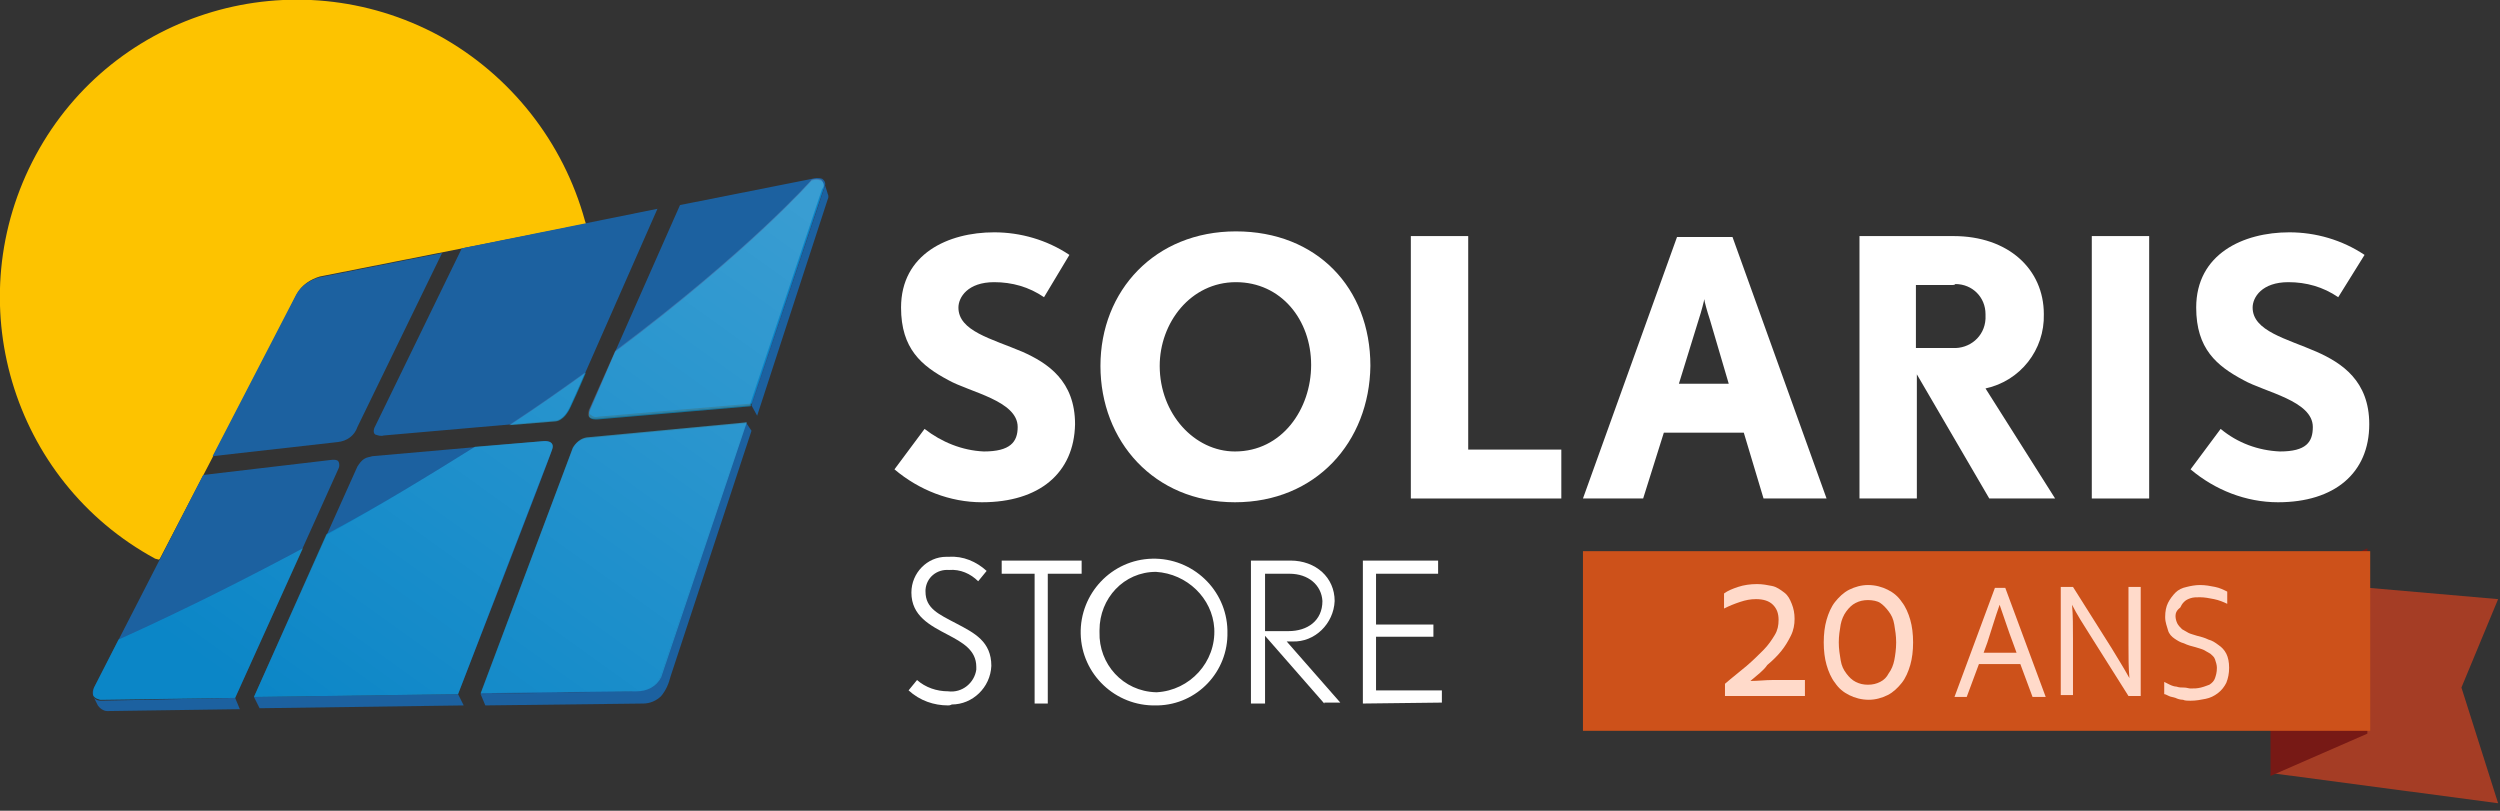 <?xml version="1.0" encoding="utf-8"?>
<!-- Generator: Adobe Illustrator 26.0.2, SVG Export Plug-In . SVG Version: 6.00 Build 0)  -->
<svg version="1.1" id="Calque_1" xmlns="http://www.w3.org/2000/svg" xmlns:xlink="http://www.w3.org/1999/xlink" x="0px" y="0px"
	 viewBox="0 0 265.8 86.2" style="enable-background:new 0 0 265.8 86.2;" xml:space="preserve">
<rect x="0" y="0" width="265.8" height="86.2" fill="#333333" stroke="none"/>
<style type="text/css">
	.st0{display:none;fill:#070707;stroke:#000000;stroke-miterlimit:10;}
	.st1{fill:#FDC300;}
	.st2{fill:#1C61A0;}
	.st3{opacity:0.59;}
	.st4{fill:#009FE3;}
	.st5{opacity:0.19;}
	.st6{fill:url(#SVGID_1_);}
	.st7{fill:url(#SVGID_00000022531626938082652590000016857066858144364966_);}
	.st8{fill:url(#SVGID_00000095306611657994606010000000681191711068657077_);}
	.st9{fill:url(#SVGID_00000011733256823590163290000017568816454577834682_);}
	.st10{fill:url(#SVGID_00000003810028450607730960000017509322159628838827_);}
	.st11{fill:#FFFFFF;}
	.st12{fill:#A53D25;}
	.st13{fill:#771915;}
	.st14{fill:#CD511A;}
	.st15{fill:#FFDACA;}
</style>
<g id="Calque_2_00000103948843854741541320000007483310045599578754_">
	<g id="Calque_1-2">
		<rect x="-12.3" y="-17.6" class="st0" width="306.1" height="131.1"/>
		<path class="st1" d="M16.5,59.4C1.2,51.1-4.5,31.9,3.8,16.5S31.3-4.5,46.7,3.8C54.3,8,59.9,15.1,62.2,23.5l0.1,0.3l-28.3,5.6
			c-1,0.3-1.9,0.9-2.4,1.8C30.9,32.7,17,59.4,17,59.4l-0.1,0.1L16.5,59.4z"/>
		<path class="st2" d="M22.6,48.5l8.9-17.2c0.5-0.9,1.4-1.5,2.4-1.8c1.5-0.3,13.1-2.6,13.1-2.6l-9,18.5c-0.3,0.9-1.1,1.5-2.1,1.6
			L22.6,48.5z"/>
		<path class="st2" d="M21.6,50.5l13.6-1.6c0,0,0.7-0.1,0.8,0.2c0.1,0.2,0.1,0.5,0,0.7L25,74.2l-14.3,0.2c0,0-0.6-0.1-0.8-0.5
			c-0.1-0.3,0-0.6,0.1-0.8L21.6,50.5z"/>
		<path class="st2" d="M49.1,26.4l-9.3,19.1c0,0-0.2,0.5,0.1,0.7c0.3,0.1,0.6,0.2,0.9,0.1l18.3-1.6c0,0,0.9,0,1.6-1.6
			s9.2-20.9,9.2-20.9L49.1,26.4z"/>
		<path class="st2" d="M27,74.1l11-24.5c0.2-0.3,0.4-0.6,0.7-0.8c0.3-0.2,0.6-0.2,0.9-0.3l18.2-1.6c0,0,1.2-0.2,0.9,0.9
			s-10,26-10,26L27,74.1z"/>
		<path class="st2" d="M51.1,73.8l9.8-26.1c0.3-0.6,0.8-1,1.4-1.1l17-1.6L70.2,72c-0.5,1-1.5,1.5-2.6,1.5
			C65.6,73.6,51.1,73.8,51.1,73.8z"/>
		<path class="st2" d="M62.7,43.5l9.6-21.7l14.1-2.8c0.3-0.1,0.7-0.1,1,0c0.3,0.2,0.4,0.5,0.3,0.8c0,0,0,0,0,0
			c-0.1,0.3-7.7,23.1-7.7,23.1l-16.4,1.4c-0.3,0.1-0.6,0-0.8-0.2C62.5,44,62.7,43.5,62.7,43.5z"/>
		<path class="st2" d="M25,74.2l0.5,1.2l-14.1,0.2c-0.4,0-0.8-0.3-1-0.6c-0.3-0.6-0.5-1-0.5-1c0.1,0.3,0.4,0.5,0.8,0.5L25,74.2z"/>
		<polygon class="st2" points="27,74.1 27.6,75.3 49.3,75 48.7,73.8 		"/>
		<path class="st2" d="M51.1,73.8l0.5,1.2l16.8-0.2c0.7,0,1.4-0.3,1.9-0.8c0.5-0.6,0.8-1.3,1-2.1l8.6-26.1l-0.6-0.9L70.2,72
			c-0.3,0.5-0.7,0.9-1.1,1.1c-0.8,0.3-1.7,0.4-2.6,0.4L51.1,73.8z"/>
		<path class="st2" d="M79.9,43.1l0.6,1.1l7.5-23c0.1-0.2,0.1-0.4,0-0.6c-0.1-0.4-0.4-1.2-0.4-1.2c0.1,0.2,0.1,0.5,0,0.7L79.9,43.1z
			"/>
		<g class="st3">
			<path class="st4" d="M10,73.1c-0.1,0.3-0.1,0.6-0.1,0.8c0.1,0.4,0.8,0.5,0.8,0.5L25,74.2l7.2-15.9c-6,3.2-12.5,6.5-19.6,9.7
				L10,73.1z"/>
			<path class="st4" d="M59.1,44.8c0,0,0.9,0,1.6-1.6c0.2-0.4,0.8-1.7,1.6-3.6c-2.5,1.8-5.2,3.7-8.1,5.6L59.1,44.8z"/>
			<path class="st4" d="M27,74.1l21.7-0.3c0,0,9.6-25,10-26s-0.9-0.9-0.9-0.9l-7.3,0.6c-4.8,3-10,6.2-15.8,9.3L27,74.1z"/>
			<path class="st4" d="M60.9,47.6l-9.8,26.1c0,0,14.5-0.2,16.6-0.2c1.1,0,2.1-0.5,2.6-1.5l9.1-27.1l-17,1.6
				C61.7,46.6,61.2,47.1,60.9,47.6z"/>
			<path class="st4" d="M87.3,19.2c-0.3-0.1-0.7-0.1-1,0c0,0-6.6,7.5-20.9,18.2l-2.7,6.3c0,0-0.2,0.5,0,0.7c0.2,0.2,0.5,0.2,0.8,0.2
				l16.3-1.4c0,0,7.6-22.7,7.7-23C87.7,19.8,87.6,19.4,87.3,19.2C87.3,19.2,87.3,19.2,87.3,19.2z"/>
		</g>
		<g class="st5">
			
				<linearGradient id="SVGID_1_" gradientUnits="userSpaceOnUse" x1="64.514" y1="70.63" x2="19.964" y2="8.58" gradientTransform="matrix(1 0 0 -1 0 78)">
				<stop  offset="0" style="stop-color:#FFFFFF"/>
				<stop  offset="1" style="stop-color:#FFFFFF;stop-opacity:0"/>
			</linearGradient>
			<path class="st6" d="M10,73.1c-0.1,0.3-0.1,0.6-0.1,0.9c0.1,0.4,0.8,0.5,0.8,0.5L25,74.2l7.2-15.9c-6,3.2-12.5,6.5-19.6,9.7
				L10,73.1z"/>
			
				<linearGradient id="SVGID_00000156547759328860498460000013159156059175970452_" gradientUnits="userSpaceOnUse" x1="77.299" y1="61.45" x2="32.759" y2="-0.61" gradientTransform="matrix(1 0 0 -1 0 78)">
				<stop  offset="0" style="stop-color:#FFFFFF"/>
				<stop  offset="1" style="stop-color:#FFFFFF;stop-opacity:0"/>
			</linearGradient>
			<path style="fill:url(#SVGID_00000156547759328860498460000013159156059175970452_);" d="M59,44.8c0,0,0.9,0,1.6-1.6
				c0.2-0.4,0.8-1.7,1.6-3.6c-2.5,1.8-5.2,3.7-8.1,5.6L59,44.8z"/>
			
				<linearGradient id="SVGID_00000104680808322174117480000006807818355380408973_" gradientUnits="userSpaceOnUse" x1="76.938" y1="61.712" x2="32.398" y2="-0.348" gradientTransform="matrix(1 0 0 -1 0 78)">
				<stop  offset="0" style="stop-color:#FFFFFF"/>
				<stop  offset="1" style="stop-color:#FFFFFF;stop-opacity:0"/>
			</linearGradient>
			<path style="fill:url(#SVGID_00000104680808322174117480000006807818355380408973_);" d="M27,74.1l21.7-0.3c0,0,9.6-25,10-26
				s-0.9-0.9-0.9-0.9l-7.3,0.6c-4.8,3-10,6.2-15.8,9.4L27,74.1z"/>
			
				<linearGradient id="SVGID_00000183941162292122393260000005581303251357072061_" gradientUnits="userSpaceOnUse" x1="90.047" y1="52.299" x2="45.507" y2="-9.761" gradientTransform="matrix(1 0 0 -1 0 78)">
				<stop  offset="0" style="stop-color:#FFFFFF"/>
				<stop  offset="1" style="stop-color:#FFFFFF;stop-opacity:0"/>
			</linearGradient>
			<path style="fill:url(#SVGID_00000183941162292122393260000005581303251357072061_);" d="M60.9,47.6l-9.8,26.1
				c0,0,14.5-0.2,16.6-0.2c1.1,0,2.1-0.5,2.6-1.5l9.1-27.1l-17,1.6C61.7,46.6,61.2,47.1,60.9,47.6z"/>
			
				<linearGradient id="SVGID_00000137105583285975943640000010446821095400621708_" gradientUnits="userSpaceOnUse" x1="85.41" y1="55.635" x2="40.87" y2="-6.426" gradientTransform="matrix(1 0 0 -1 0 78)">
				<stop  offset="0" style="stop-color:#FFFFFF"/>
				<stop  offset="1" style="stop-color:#FFFFFF;stop-opacity:0"/>
			</linearGradient>
			<path style="fill:url(#SVGID_00000137105583285975943640000010446821095400621708_);" d="M87.3,19.1c-0.3-0.1-0.7-0.1-1,0
				c0,0-6.6,7.5-20.9,18.2l-2.8,6.3c0,0-0.2,0.5,0,0.7c0.2,0.2,0.5,0.2,0.8,0.2l16.3-1.4c0,0,7.6-22.7,7.7-23
				C87.7,19.8,87.6,19.4,87.3,19.1C87.3,19.2,87.3,19.2,87.3,19.1z"/>
		</g>
		<path class="st11" d="M104.4,53.4c-3.4,0-6.7-1.3-9.3-3.5l3.2-4.3c1.8,1.4,4,2.3,6.3,2.4c2.8,0,3.6-1,3.6-2.6c0-2.8-5.1-3.7-7.4-5
			c-2.8-1.5-5-3.3-5-7.7c0-5.7,5-8,9.9-8c2.8,0,5.6,0.8,8,2.4l-2.7,4.5c-1.6-1.1-3.4-1.6-5.3-1.6c-2.8,0-3.8,1.6-3.8,2.7
			c0,2.5,3.5,3.3,6.8,4.7c2.7,1.2,5.6,3.1,5.6,7.7C114.2,50.3,110.5,53.4,104.4,53.4z"/>
		<path class="st11" d="M131.3,53.4c-8.6,0-14.3-6.5-14.3-14.5s5.8-14.3,14.4-14.3s14.3,6,14.3,14.3C145.6,47,139.9,53.4,131.3,53.4
			z M131.4,30c-4.8,0-8.1,4.3-8.1,8.9c0,5.1,3.7,9.1,8,9.1c5,0,8.1-4.5,8.1-9.2C139.4,34,136.2,30,131.4,30z"/>
		<path class="st11" d="M150,53V25.1h6.1v22.7h9.9V53H150z"/>
		<path class="st11" d="M187.5,53l-2.1-7h-8.5l-2.2,7h-6.4l10-27.8h5.9L194.2,53H187.5z M181.8,34c-0.3-0.9-0.6-2-0.6-2.2
			c0,0.1-0.3,1.3-0.6,2.2l-2.1,6.8h5.3L181.8,34z"/>
		<path class="st11" d="M211.5,53l-7.7-13.2V53h-6.1V25.1h10c5.8,0,9.6,3.5,9.6,8.3c0.1,3.8-2.5,7.1-6.2,7.9l7.4,11.7H211.5z
			 M207.6,30.3h-3.9V37h3.9c1.8,0.1,3.4-1.2,3.5-3.1c0-0.2,0-0.3,0-0.5c0-1.8-1.4-3.2-3.2-3.2C207.8,30.3,207.7,30.3,207.6,30.3
			L207.6,30.3z"/>
		<path class="st11" d="M222.4,53V25.1h6.1V53H222.4z"/>
		<path class="st11" d="M242.2,53.4c-3.4,0-6.7-1.3-9.3-3.5l3.2-4.3c1.8,1.5,4,2.3,6.3,2.4c2.8,0,3.5-1,3.5-2.6c0-2.8-5.1-3.7-7.4-5
			c-2.8-1.5-5-3.3-5-7.7c0-5.7,5-8,9.9-8c2.8,0,5.6,0.8,8,2.4l-2.8,4.5c-1.6-1.1-3.4-1.6-5.3-1.6c-2.8,0-3.8,1.6-3.8,2.7
			c0,2.5,3.6,3.3,6.8,4.7c2.7,1.2,5.6,3.1,5.6,7.7C251.9,50.3,248.2,53.4,242.2,53.4z"/>
		<path class="st11" d="M100.8,75c-1.5,0-3-0.5-4.2-1.6l0.9-1.1c0.9,0.8,2.1,1.2,3.3,1.2c1.5,0.2,2.8-0.9,3-2.3c0-0.1,0-0.2,0-0.3
			c0-1.8-1.5-2.6-3-3.4c-1.9-1-3.9-2-3.9-4.5c0-2.1,1.7-3.8,3.7-3.8c0.1,0,0.2,0,0.3,0c1.5-0.1,2.9,0.5,4,1.5l-0.9,1.1
			c-0.8-0.8-1.9-1.3-3.1-1.2c-1.3-0.1-2.4,0.8-2.5,2.1c0,0.1,0,0.1,0,0.2c0,1.8,1.4,2.4,3.3,3.4s3.7,1.9,3.7,4.5
			c-0.1,2.3-2,4.1-4.2,4.1C101,75,100.9,75,100.8,75z"/>
		<path class="st11" d="M111.4,61v13.8h-1.4V61h-3.5v-1.4h8.5V61H111.4z"/>
		<path class="st11" d="M122.9,75c-4.3,0.1-7.9-3.3-8-7.6c-0.1-4.3,3.3-7.9,7.6-8c4.3-0.1,7.9,3.3,8,7.6c0,0.1,0,0.1,0,0.2
			c0.1,4.2-3.2,7.7-7.4,7.8C123,75,123,75,122.9,75z M122.9,60.8c-3.4,0-6,2.8-6,6.2c0,0.1,0,0.2,0,0.2c-0.1,3.4,2.5,6.3,6,6.4
			c0,0,0.1,0,0.1,0c3.5-0.2,6.3-3.2,6.1-6.8C128.9,63.6,126.2,61,122.9,60.8L122.9,60.8z"/>
		<path class="st11" d="M140.8,74.8l-6.3-7.2v7.2H133V59.6h4.2c2.7,0,4.7,1.8,4.7,4.3c-0.1,2.4-2.1,4.4-4.5,4.3c-0.1,0-0.1,0-0.2,0
			h-0.4l5.7,6.5H140.8z M137.1,61h-2.6v6.1h2.5c2,0,3.6-1.1,3.6-3.2C140.5,62.2,139.1,61,137.1,61z"/>
		<path class="st11" d="M144.9,74.8V59.6h8V61h-6.6v5.4h6.1v1.3h-6.1v5.7h7v1.3L144.9,74.8z"/>
	</g>
</g>
<g>
	<polygon class="st12" points="265.6,85.4 241.5,82.2 241.5,61.6 265.6,63.7 261.7,73.1 	"/>
	<polygon class="st13" points="251.7,78 241.4,82.5 241.4,63 251.7,58.3 	"/>
	<rect x="168.3" y="58.6" class="st14" width="83.7" height="19.1"/>
	<g>
		<path class="st15" d="M186.1,72.4c0.8,0,1.6-0.1,2.3-0.1h3.5v1.7h-8.5v-1.3c0.8-0.7,1.6-1.3,2.3-1.9c0.7-0.6,1.3-1.2,1.8-1.7
			c0.5-0.5,0.9-1.1,1.2-1.6s0.4-1,0.4-1.6c0-0.7-0.2-1.2-0.6-1.6c-0.4-0.4-1-0.6-1.8-0.6c-0.6,0-1.1,0.1-1.7,0.3s-1.1,0.4-1.7,0.7
			v-1.6c0.4-0.3,0.9-0.5,1.5-0.7s1.3-0.3,2-0.3c0.6,0,1.1,0.1,1.6,0.2s0.9,0.4,1.3,0.7c0.4,0.3,0.6,0.7,0.8,1.2s0.3,1,0.3,1.6
			c0,0.6-0.1,1.2-0.4,1.8c-0.3,0.6-0.6,1.1-1,1.6c-0.4,0.5-0.9,1-1.5,1.5C187.5,71.3,186.8,71.8,186.1,72.4L186.1,72.4z"/>
		<path class="st15" d="M203.4,68.3c0,0.9-0.1,1.7-0.3,2.4s-0.5,1.4-0.9,1.9s-0.9,1-1.5,1.3c-0.6,0.3-1.3,0.5-2,0.5
			c-0.8,0-1.5-0.2-2.1-0.5s-1.1-0.7-1.5-1.3c-0.4-0.5-0.7-1.2-0.9-1.9s-0.3-1.5-0.3-2.4c0-0.9,0.1-1.7,0.3-2.4
			c0.2-0.7,0.5-1.4,0.9-1.9c0.4-0.5,0.9-1,1.5-1.3s1.3-0.5,2-0.5c0.8,0,1.5,0.2,2.1,0.5s1.1,0.7,1.5,1.3c0.4,0.5,0.7,1.2,0.9,1.9
			C203.3,66.6,203.4,67.4,203.4,68.3z M201.6,68.3c0-0.7-0.1-1.3-0.2-1.9c-0.1-0.6-0.3-1-0.6-1.4c-0.3-0.4-0.6-0.7-0.9-0.9
			s-0.8-0.3-1.3-0.3c-0.5,0-0.9,0.1-1.3,0.3c-0.4,0.2-0.7,0.5-1,0.9s-0.5,0.9-0.6,1.4c-0.1,0.6-0.2,1.2-0.2,1.9
			c0,0.7,0.1,1.3,0.2,1.9s0.3,1,0.6,1.4c0.3,0.4,0.6,0.7,1,0.9c0.4,0.2,0.8,0.3,1.3,0.3c0.5,0,0.9-0.1,1.3-0.3
			c0.4-0.2,0.7-0.5,0.9-0.9c0.3-0.4,0.5-0.9,0.6-1.4S201.6,69,201.6,68.3z"/>
	</g>
	<g>
		<path class="st15" d="M207.8,74.1l4.3-11.6h1.1l4.3,11.6h-1.4l-1.3-3.5h-4.4l-1.3,3.5H207.8z M212.6,64.3c-0.5,1.4-0.9,2.8-1.3,4
			l-0.4,1.1h3.5l-0.4-1.1C213.5,67,213.1,65.7,212.6,64.3L212.6,64.3z"/>
		<path class="st15" d="M224.5,68.9c0.6,1,1.3,2.1,1.9,3.2h0c-0.1-1.1-0.1-2.3-0.1-3.5v-6.2h1.3v11.6h-1.3l-4.1-6.5
			c-0.7-1.1-1.4-2.2-1.9-3.2h0c0.1,1.1,0.1,2.3,0.1,3.7v5.9h-1.3V62.4h1.3L224.5,68.9z"/>
		<path class="st15" d="M231.3,65.5c0,0.3,0.1,0.6,0.2,0.8s0.3,0.4,0.5,0.6c0.2,0.1,0.5,0.3,0.7,0.4s0.6,0.2,0.9,0.3
			c0.4,0.1,0.8,0.2,1.2,0.4c0.4,0.1,0.7,0.3,1.1,0.6c0.3,0.2,0.6,0.5,0.8,0.9c0.2,0.4,0.3,0.9,0.3,1.5c0,0.6-0.1,1.1-0.3,1.6
			c-0.2,0.4-0.5,0.8-0.9,1.1s-0.8,0.5-1.3,0.6c-0.5,0.1-1,0.2-1.6,0.2c-0.3,0-0.6,0-0.8-0.1c-0.3,0-0.6-0.1-0.8-0.2
			c-0.3-0.1-0.5-0.1-0.7-0.2c-0.2-0.1-0.4-0.2-0.5-0.2v-1.3c0.2,0.1,0.4,0.2,0.6,0.3s0.5,0.2,0.7,0.2c0.3,0.1,0.5,0.1,0.8,0.1
			c0.3,0,0.5,0.1,0.7,0.1c0.4,0,0.7,0,1.1-0.1s0.6-0.2,0.9-0.3c0.3-0.2,0.5-0.4,0.6-0.7c0.1-0.3,0.2-0.6,0.2-1.1
			c0-0.3-0.1-0.6-0.2-0.9s-0.3-0.4-0.5-0.6c-0.2-0.1-0.5-0.3-0.7-0.4s-0.6-0.2-0.9-0.3c-0.4-0.1-0.8-0.2-1.2-0.4
			c-0.4-0.1-0.7-0.3-1-0.5c-0.3-0.2-0.6-0.5-0.7-0.9s-0.3-0.8-0.3-1.4c0-0.6,0.1-1.1,0.3-1.5c0.2-0.4,0.5-0.8,0.8-1.1
			c0.3-0.3,0.7-0.5,1.2-0.6c0.4-0.1,0.9-0.2,1.4-0.2c0.6,0,1.1,0.1,1.6,0.2s0.9,0.3,1.3,0.5v1.3c-0.4-0.2-0.9-0.4-1.4-0.5
			c-0.5-0.1-1-0.2-1.5-0.2c-0.4,0-0.7,0-1,0.1c-0.3,0.1-0.5,0.2-0.7,0.4s-0.3,0.4-0.4,0.6C231.4,64.9,231.3,65.2,231.3,65.5z"/>
	</g>
</g>
</svg>

